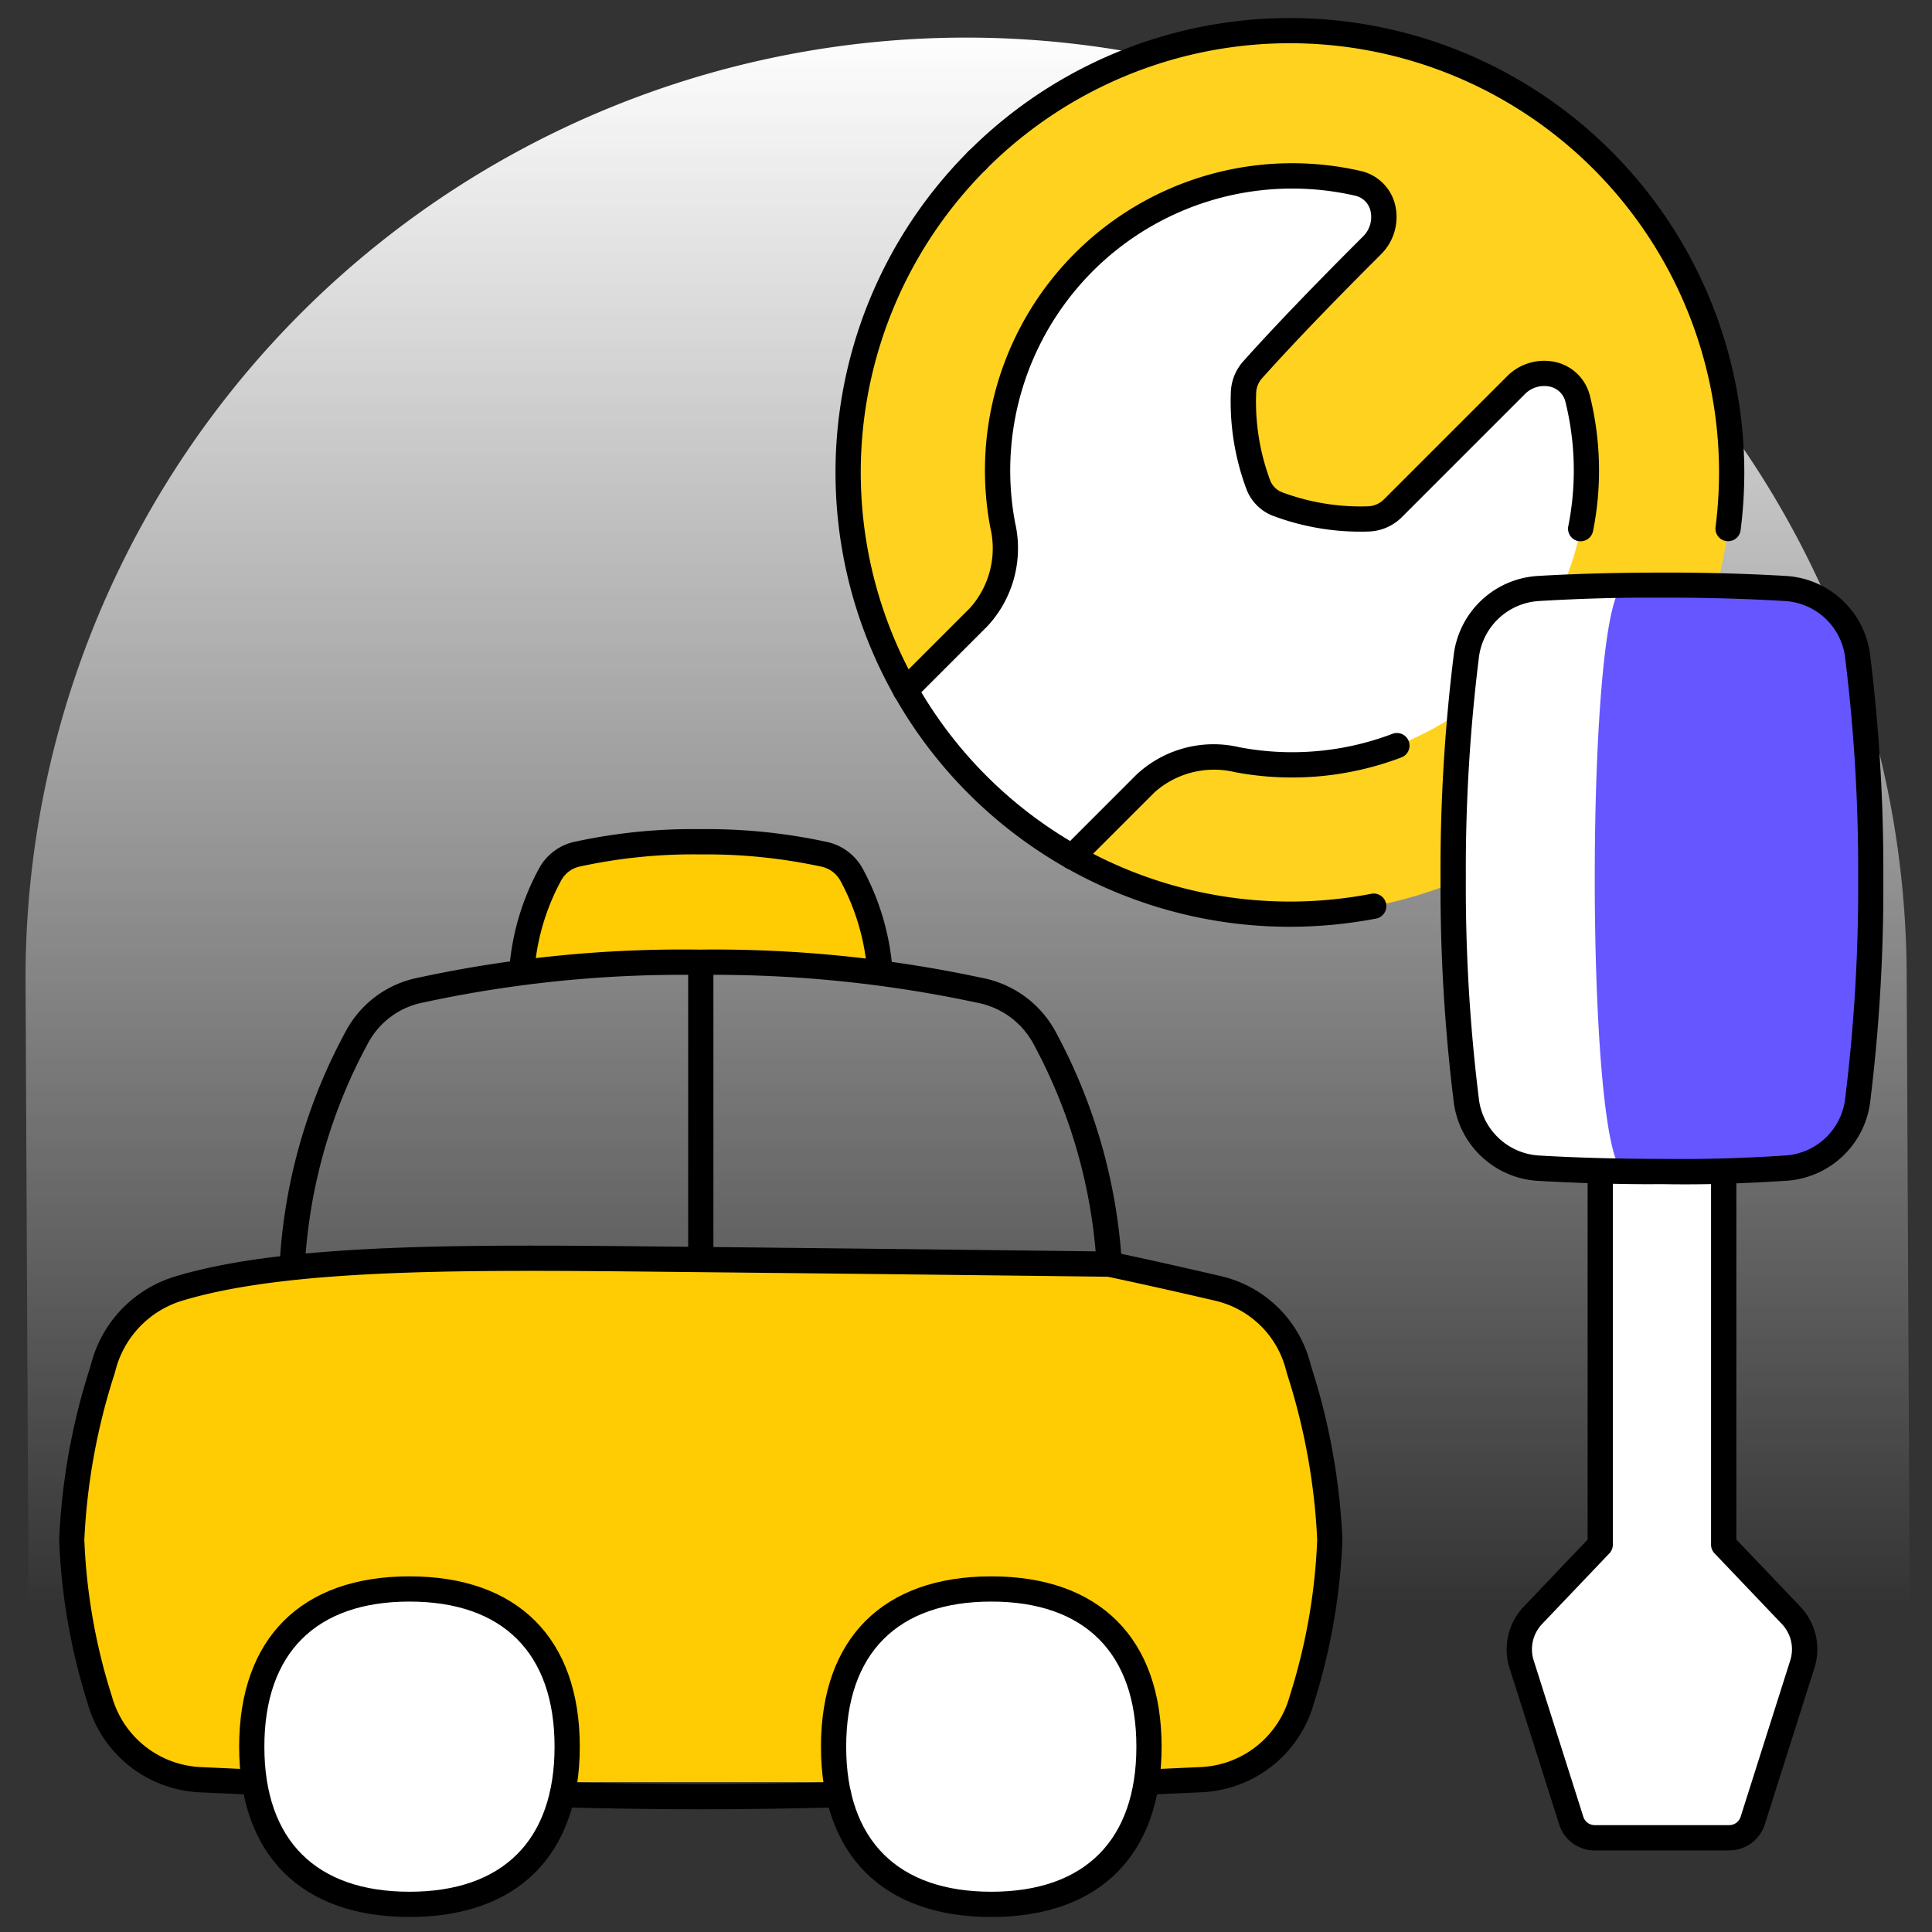 <svg id="Maintenance" xmlns="http://www.w3.org/2000/svg" xmlns:xlink="http://www.w3.org/1999/xlink" width="116" height="116" viewBox="0 0 116 116">
  <rect x="0" y="0" width="116" height="116" fill="#333333" stroke="none"/>
  <defs>
    <clipPath id="clip-path">
      <rect id="Rectángulo_1395" data-name="Rectángulo 1395" width="116" height="116" fill="none"/>
    </clipPath>
    <linearGradient id="linear-gradient" x1="0.5" x2="0.5" y2="1" gradientUnits="objectBoundingBox">
      <stop offset="0" stop-color="#fff"/>
      <stop offset="1" stop-color="#fff" stop-opacity="0"/>
    </linearGradient>
  </defs>
  <g id="Grupo_6736" data-name="Grupo 6736" clip-path="url(#clip-path)">
    <g id="Grupo_6735" data-name="Grupo 6735">
      <g id="Grupo_6734" data-name="Grupo 6734" clip-path="url(#clip-path)">
        <path id="Trazado_2045" data-name="Trazado 2045" d="M115.239,96.861l-.182-37.552a56.473,56.473,0,0,0-112.945.546l.179,37.006Z" transform="translate(-0.578 -0.851)" fill="url(#linear-gradient)"/>
        <path id="Trazado_2046" data-name="Trazado 2046" d="M64.638,77.326a14.4,14.4,0,0,0-1.692-5.74,2.477,2.477,0,0,0-1.72-1.253,33.476,33.476,0,0,0-7.369-.736,32.688,32.688,0,0,0-7.343.733,2.435,2.435,0,0,0-1.664,1.212,14.326,14.326,0,0,0-1.7,5.738" transform="translate(-11.814 -19.054)" fill="#ffcc03"/>
        <path id="Trazado_2047" data-name="Trazado 2047" d="M64.351,77.8a.758.758,0,0,1-.755-.707,13.694,13.694,0,0,0-1.607-5.439,1.711,1.711,0,0,0-1.2-.863,32.6,32.6,0,0,0-7.219-.722,31.946,31.946,0,0,0-7.187.718,1.674,1.674,0,0,0-1.151.827,13.516,13.516,0,0,0-1.613,5.435.758.758,0,1,1-1.512-.107A15.009,15.009,0,0,1,43.9,70.9a3.186,3.186,0,0,1,2.177-1.6,33.352,33.352,0,0,1,7.5-.749,33.982,33.982,0,0,1,7.518.751,3.223,3.223,0,0,1,2.242,1.644,15.189,15.189,0,0,1,1.778,6.041.758.758,0,0,1-.7.807l-.053,0" transform="translate(-11.528 -18.768)"/>
        <path id="Trazado_2048" data-name="Trazado 2048" d="M72.934,98.152a.758.758,0,0,1-.756-.72,31.959,31.959,0,0,0-3.8-13.271,4.865,4.865,0,0,0-3.4-2.466,75.275,75.275,0,0,0-16.649-1.664,73.738,73.738,0,0,0-16.582,1.656,4.783,4.783,0,0,0-3.28,2.378,31.6,31.6,0,0,0-3.818,13.244.765.765,0,0,1-.8.715.757.757,0,0,1-.714-.8A33.084,33.084,0,0,1,27.13,83.35,6.3,6.3,0,0,1,31.436,80.2a75.1,75.1,0,0,1,16.893-1.688,76.7,76.7,0,0,1,16.947,1.693,6.377,6.377,0,0,1,4.444,3.248,33.5,33.5,0,0,1,3.972,13.9.758.758,0,0,1-.719.794h-.039" transform="translate(-6.334 -21.496)"/>
        <line id="Línea_37" data-name="Línea 37" y2="17.577" transform="translate(42.077 57.821)" fill="#fff"/>
        <path id="Trazado_2049" data-name="Trazado 2049" d="M57.653,97.669a.758.758,0,0,1-.757-.758V79.333a.757.757,0,1,1,1.515,0V96.911a.758.758,0,0,1-.757.758" transform="translate(-15.577 -21.512)"/>
        <path id="Trazado_2050" data-name="Trazado 2050" d="M16.927,135.485q-1.683-.078-3.348-.153a6.544,6.544,0,0,1-5.97-4.815,36.539,36.539,0,0,1-1.676-9.582A38.692,38.692,0,0,1,7.77,110.766c.033-.12.066-.239.1-.359a6.688,6.688,0,0,1,4.621-4.6c6.826-2.021,18.453-1.832,30.226-1.713,12.8.129,25.509.285,25.509.285,2.214.469,4.409.966,6.585,1.47a6.5,6.5,0,0,1,4.744,4.643c.025.092.05.183.076.275a38.681,38.681,0,0,1,1.837,10.167,36.54,36.54,0,0,1-1.677,9.582,6.542,6.542,0,0,1-5.97,4.815q-1.666.074-3.348.153" transform="translate(-1.624 -28.48)" fill="#ffcc03"/>
        <path id="Trazado_2051" data-name="Trazado 2051" d="M70.188,135.956a.758.758,0,0,1-.036-1.515l3.351-.154a5.81,5.81,0,0,0,5.272-4.259,35.468,35.468,0,0,0,1.65-9.381,38.11,38.11,0,0,0-1.809-9.964l-.076-.28a5.723,5.723,0,0,0-4.185-4.1c-2.147-.5-4.313-.988-6.5-1.452-1.06-.013-13.2-.16-25.432-.284l-1.126-.012c-11.508-.119-22.377-.231-28.879,1.694a5.919,5.919,0,0,0-4.105,4.075l-.1.362a38.081,38.081,0,0,0-1.81,9.964,35.451,35.451,0,0,0,1.651,9.381,5.807,5.807,0,0,0,5.271,4.258l3.352.154a.757.757,0,0,1,.721.792.726.726,0,0,1-.793.721l-3.346-.152a7.344,7.344,0,0,1-6.668-5.373,37.3,37.3,0,0,1-1.7-9.781,39.215,39.215,0,0,1,1.862-10.366l.1-.357a7.423,7.423,0,0,1,5.138-5.131c6.718-1.989,17.7-1.877,29.323-1.756l1.126.011c12.8.13,25.511.286,25.511.286a.71.71,0,0,1,.147.017c2.219.469,4.42.967,6.6,1.473A7.236,7.236,0,0,1,80,110l.074.269a39.257,39.257,0,0,1,1.865,10.375,37.275,37.275,0,0,1-1.7,9.781A7.346,7.346,0,0,1,73.57,135.8l-3.346.152h-.036" transform="translate(-1.339 -28.194)"/>
        <path id="Trazado_2052" data-name="Trazado 2052" d="M30.289,150.307c6.06,0,9.469-3.409,9.469-9.468s-3.409-9.469-9.469-9.469-9.469,3.409-9.469,9.469,3.409,9.468,9.469,9.468" transform="translate(-5.7 -35.966)" fill="#fff"/>
        <path id="Trazado_2053" data-name="Trazado 2053" d="M30,150.779c-6.5,0-10.226-3.727-10.226-10.226S23.5,130.326,30,130.326s10.226,3.728,10.226,10.227S36.5,150.779,30,150.779m0-18.938c-5.617,0-8.712,3.094-8.712,8.712s3.1,8.71,8.712,8.71,8.712-3.093,8.712-8.71-3.1-8.712-8.712-8.712" transform="translate(-5.415 -35.68)"/>
        <path id="Trazado_2054" data-name="Trazado 2054" d="M78.384,150.307c6.06,0,9.469-3.409,9.469-9.468s-3.409-9.469-9.469-9.469-9.469,3.409-9.469,9.469,3.409,9.468,9.469,9.468" transform="translate(-18.867 -35.966)" fill="#fff"/>
        <path id="Trazado_2055" data-name="Trazado 2055" d="M78.1,150.779c-6.5,0-10.226-3.727-10.226-10.226S71.6,130.326,78.1,130.326s10.226,3.728,10.226,10.227S84.6,150.779,78.1,150.779m0-18.938c-5.617,0-8.712,3.094-8.712,8.712s3.1,8.71,8.712,8.71,8.712-3.093,8.712-8.71-3.1-8.712-8.712-8.712" transform="translate(-18.582 -35.68)"/>
        <path id="Trazado_2056" data-name="Trazado 2056" d="M54.5,148.967c-2.612,0-5.328-.038-8.306-.116a.756.756,0,0,1-.737-.777.74.74,0,0,1,.777-.737c5.927.154,10.6.154,16.532,0a.717.717,0,0,1,.777.737.756.756,0,0,1-.737.777c-2.978.078-5.694.116-8.306.116" transform="translate(-12.444 -40.336)"/>
        <path id="Trazado_2057" data-name="Trazado 2057" d="M115.4,47.813a26.523,26.523,0,1,1,0-37.509,26.523,26.523,0,0,1,0,37.509" transform="translate(-19.197 -0.694)" fill="#ffd21f"/>
        <path id="Trazado_2058" data-name="Trazado 2058" d="M74.86,45.426l4.412-4.412A6.116,6.116,0,0,0,80.7,35.5a17.685,17.685,0,0,1,21.3-20.53,2.177,2.177,0,0,1,.86,3.753c-2.611,2.606-5.194,5.266-7.131,7.434a2.145,2.145,0,0,0-.565,1.349,14.206,14.206,0,0,0,.9,5.6,2,2,0,0,0,1.113,1.114,14.2,14.2,0,0,0,5.509.9,2.187,2.187,0,0,0,1.479-.669l7.343-7.343a2.171,2.171,0,0,1,3.728.831,17.775,17.775,0,0,1,.06,8.28,17.564,17.564,0,0,1-3.144,6.688,17.948,17.948,0,0,1-1.575,1.8,17.647,17.647,0,0,1-15.788,4.871,6.116,6.116,0,0,0-5.511,1.427l-4.411,4.411a26.729,26.729,0,0,1-10-10" transform="translate(-20.495 -3.98)" fill="#fff"/>
        <path id="Trazado_2059" data-name="Trazado 2059" d="M88.347,68.8a.758.758,0,0,1-.535-1.294l4.41-4.41a6.792,6.792,0,0,1,6.186-1.636,16.969,16.969,0,0,0,9.155-.8.758.758,0,1,1,.537,1.417,18.489,18.489,0,0,1-9.973.876,5.377,5.377,0,0,0-4.835,1.218l-4.41,4.41a.754.754,0,0,1-.535.222" transform="translate(-23.98 -16.592)"/>
        <path id="Trazado_2060" data-name="Trazado 2060" d="M74.574,45.9a.758.758,0,0,1-.535-1.294l4.412-4.412a5.377,5.377,0,0,0,1.216-4.834,18.444,18.444,0,0,1,22.211-21.409,2.746,2.746,0,0,1,2.068,1.932,3.153,3.153,0,0,1-.842,3.1c-2.992,2.986-5.381,5.476-7.1,7.4a1.388,1.388,0,0,0-.372.873,13.482,13.482,0,0,0,.846,5.293,1.251,1.251,0,0,0,.693.693,13.48,13.48,0,0,0,5.2.849,1.44,1.44,0,0,0,.964-.448l7.343-7.342a3.138,3.138,0,0,1,3.049-.842,2.754,2.754,0,0,1,1.95,2.027,18.614,18.614,0,0,1,.179,8.1.768.768,0,0,1-.892.593.758.758,0,0,1-.593-.893,17.109,17.109,0,0,0-.164-7.437,1.232,1.232,0,0,0-.887-.931,1.627,1.627,0,0,0-1.572.454l-7.342,7.342a2.94,2.94,0,0,1-1.991.89,14.941,14.941,0,0,1-5.813-.956,2.771,2.771,0,0,1-1.535-1.535,15.007,15.007,0,0,1-.955-5.913,2.927,2.927,0,0,1,.757-1.828c1.738-1.946,4.147-4.457,7.16-7.464a1.638,1.638,0,0,0,.456-1.6,1.217,1.217,0,0,0-.947-.875A16.928,16.928,0,0,0,81.157,35.074a6.878,6.878,0,0,1-1.635,6.187L75.11,45.674a.754.754,0,0,1-.535.222" transform="translate(-20.209 -3.692)"/>
        <path id="Trazado_2061" data-name="Trazado 2061" d="M125.6,32.909a.9.9,0,0,1-.1-.006.758.758,0,0,1-.655-.848,25.767,25.767,0,0,0-43.777-21.5A.757.757,0,1,1,80,9.487a27.281,27.281,0,0,1,46.35,22.759.758.758,0,0,1-.75.662" transform="translate(-21.841 -0.413)"/>
        <path id="Trazado_2062" data-name="Trazado 2062" d="M96.356,58.983A27.281,27.281,0,0,1,77.068,12.411a.757.757,0,1,1,1.07,1.072A25.767,25.767,0,0,0,101.249,57a.758.758,0,0,1,.286,1.489,27.514,27.514,0,0,1-5.179.493" transform="translate(-18.912 -3.337)"/>
        <path id="Trazado_2063" data-name="Trazado 2063" d="M141.917,123.491l-4.044-4.247v-21.8a3.7,3.7,0,0,0-.057-.646q-1.821.044-3.643.041t-3.646-.041a3.654,3.654,0,0,0-.057.648v21.8l-4.045,4.245a2.96,2.96,0,0,0-.676,2.938l2.979,9.386a1.481,1.481,0,0,0,1.41,1.033l8.067,0a1.481,1.481,0,0,0,1.412-1.032l2.979-9.386a2.96,2.96,0,0,0-.678-2.938Z" transform="translate(-34.389 -26.502)" fill="#fff"/>
        <path id="Trazado_2064" data-name="Trazado 2064" d="M137.815,96.8a3.969,3.969,0,0,1,.057.648v21.795l4.045,4.246a2.963,2.963,0,0,1,.678,2.939l-2.98,9.386a1.481,1.481,0,0,1-1.41,1.033h-8.066a1.481,1.481,0,0,1-1.411-1.033l-2.979-9.386a2.961,2.961,0,0,1,.677-2.939l4.044-4.247v-21.8a3.567,3.567,0,0,1,.057-.645" transform="translate(-34.389 -26.502)" fill="#fff"/>
        <path id="Trazado_2065" data-name="Trazado 2065" d="M137.919,137.32h-8.066a2.232,2.232,0,0,1-2.134-1.56l-2.98-9.387a3.719,3.719,0,0,1,.851-3.69l3.836-4.028V97.162a4.343,4.343,0,0,1,.068-.779.758.758,0,0,1,1.492.268,2.823,2.823,0,0,0-.045.507v21.8a.757.757,0,0,1-.208.522l-4.044,4.247a2.2,2.2,0,0,0-.5,2.187l2.98,9.386a.721.721,0,0,0,.69.5h8.065a.72.72,0,0,0,.688-.5l2.979-9.387a2.2,2.2,0,0,0-.5-2.187l-4.046-4.245a.758.758,0,0,1-.208-.523v-21.8a3.007,3.007,0,0,0-.046-.521.758.758,0,0,1,1.5-.253,4.753,4.753,0,0,1,.065.774v21.492l3.837,4.027a3.716,3.716,0,0,1,.85,3.691l-2.978,9.386a2.231,2.231,0,0,1-2.132,1.561" transform="translate(-34.103 -26.216)"/>
        <path id="Trazado_2066" data-name="Trazado 2066" d="M125.281,83.385a4.643,4.643,0,0,1-4.358-4.118,104.115,104.115,0,0,1-.783-13.286,104.32,104.32,0,0,1,.781-13.288,4.643,4.643,0,0,1,4.36-4.117q3.693-.218,7.394-.2,3.7-.016,7.394.2a4.644,4.644,0,0,1,4.359,4.116,104.427,104.427,0,0,1,.782,13.288,104.132,104.132,0,0,1-.782,13.288,4.645,4.645,0,0,1-4.359,4.117c-1.73.112-4.138.2-7.394.2q-3.7.017-7.394-.2" transform="translate(-32.892 -13.244)" fill="#fff"/>
        <path id="Trazado_2067" data-name="Trazado 2067" d="M133.7,48.375c2.466-.011,7.111.056,9.574.2a4.643,4.643,0,0,1,4.359,4.116,104.291,104.291,0,0,1,.782,13.288,104.128,104.128,0,0,1-.782,13.288,4.644,4.644,0,0,1-4.359,4.117c-1.731.112-6.317.2-9.574.2-2.466.012-2.466-35.221,0-35.21" transform="translate(-36.099 -13.244)" fill="#6556ff"/>
        <path id="Trazado_2068" data-name="Trazado 2068" d="M131.869,84.059c-2.295,0-4.62-.069-6.917-.2h-.005a5.416,5.416,0,0,1-5.06-4.776,104.834,104.834,0,0,1-.788-13.385,104.861,104.861,0,0,1,.788-13.386,5.414,5.414,0,0,1,5.062-4.774c2.463-.145,4.967-.2,7.445-.2,2.462-.009,4.976.057,7.437.2a5.419,5.419,0,0,1,5.065,4.775,105.164,105.164,0,0,1,.788,13.386A104.86,104.86,0,0,1,144.9,79.08a5.421,5.421,0,0,1-5.062,4.774c-2.113.135-4.627.253-7.444.2h-.521m-6.826-1.715c2.444.142,4.924.2,7.344.2,2.837.039,5.27-.066,7.351-.2a3.872,3.872,0,0,0,3.656-3.458,103.266,103.266,0,0,0,.776-13.19,103.574,103.574,0,0,0-.776-13.191,3.872,3.872,0,0,0-3.656-3.458c-2.425-.143-4.9-.208-7.344-.2-2.483-.017-4.925.057-7.352.2a3.87,3.87,0,0,0-3.652,3.457,103.462,103.462,0,0,0-.776,13.191,103.434,103.434,0,0,0,.776,13.19,3.873,3.873,0,0,0,3.654,3.459" transform="translate(-32.607 -12.958)"/>
      </g>
    </g>
  </g>
</svg>
